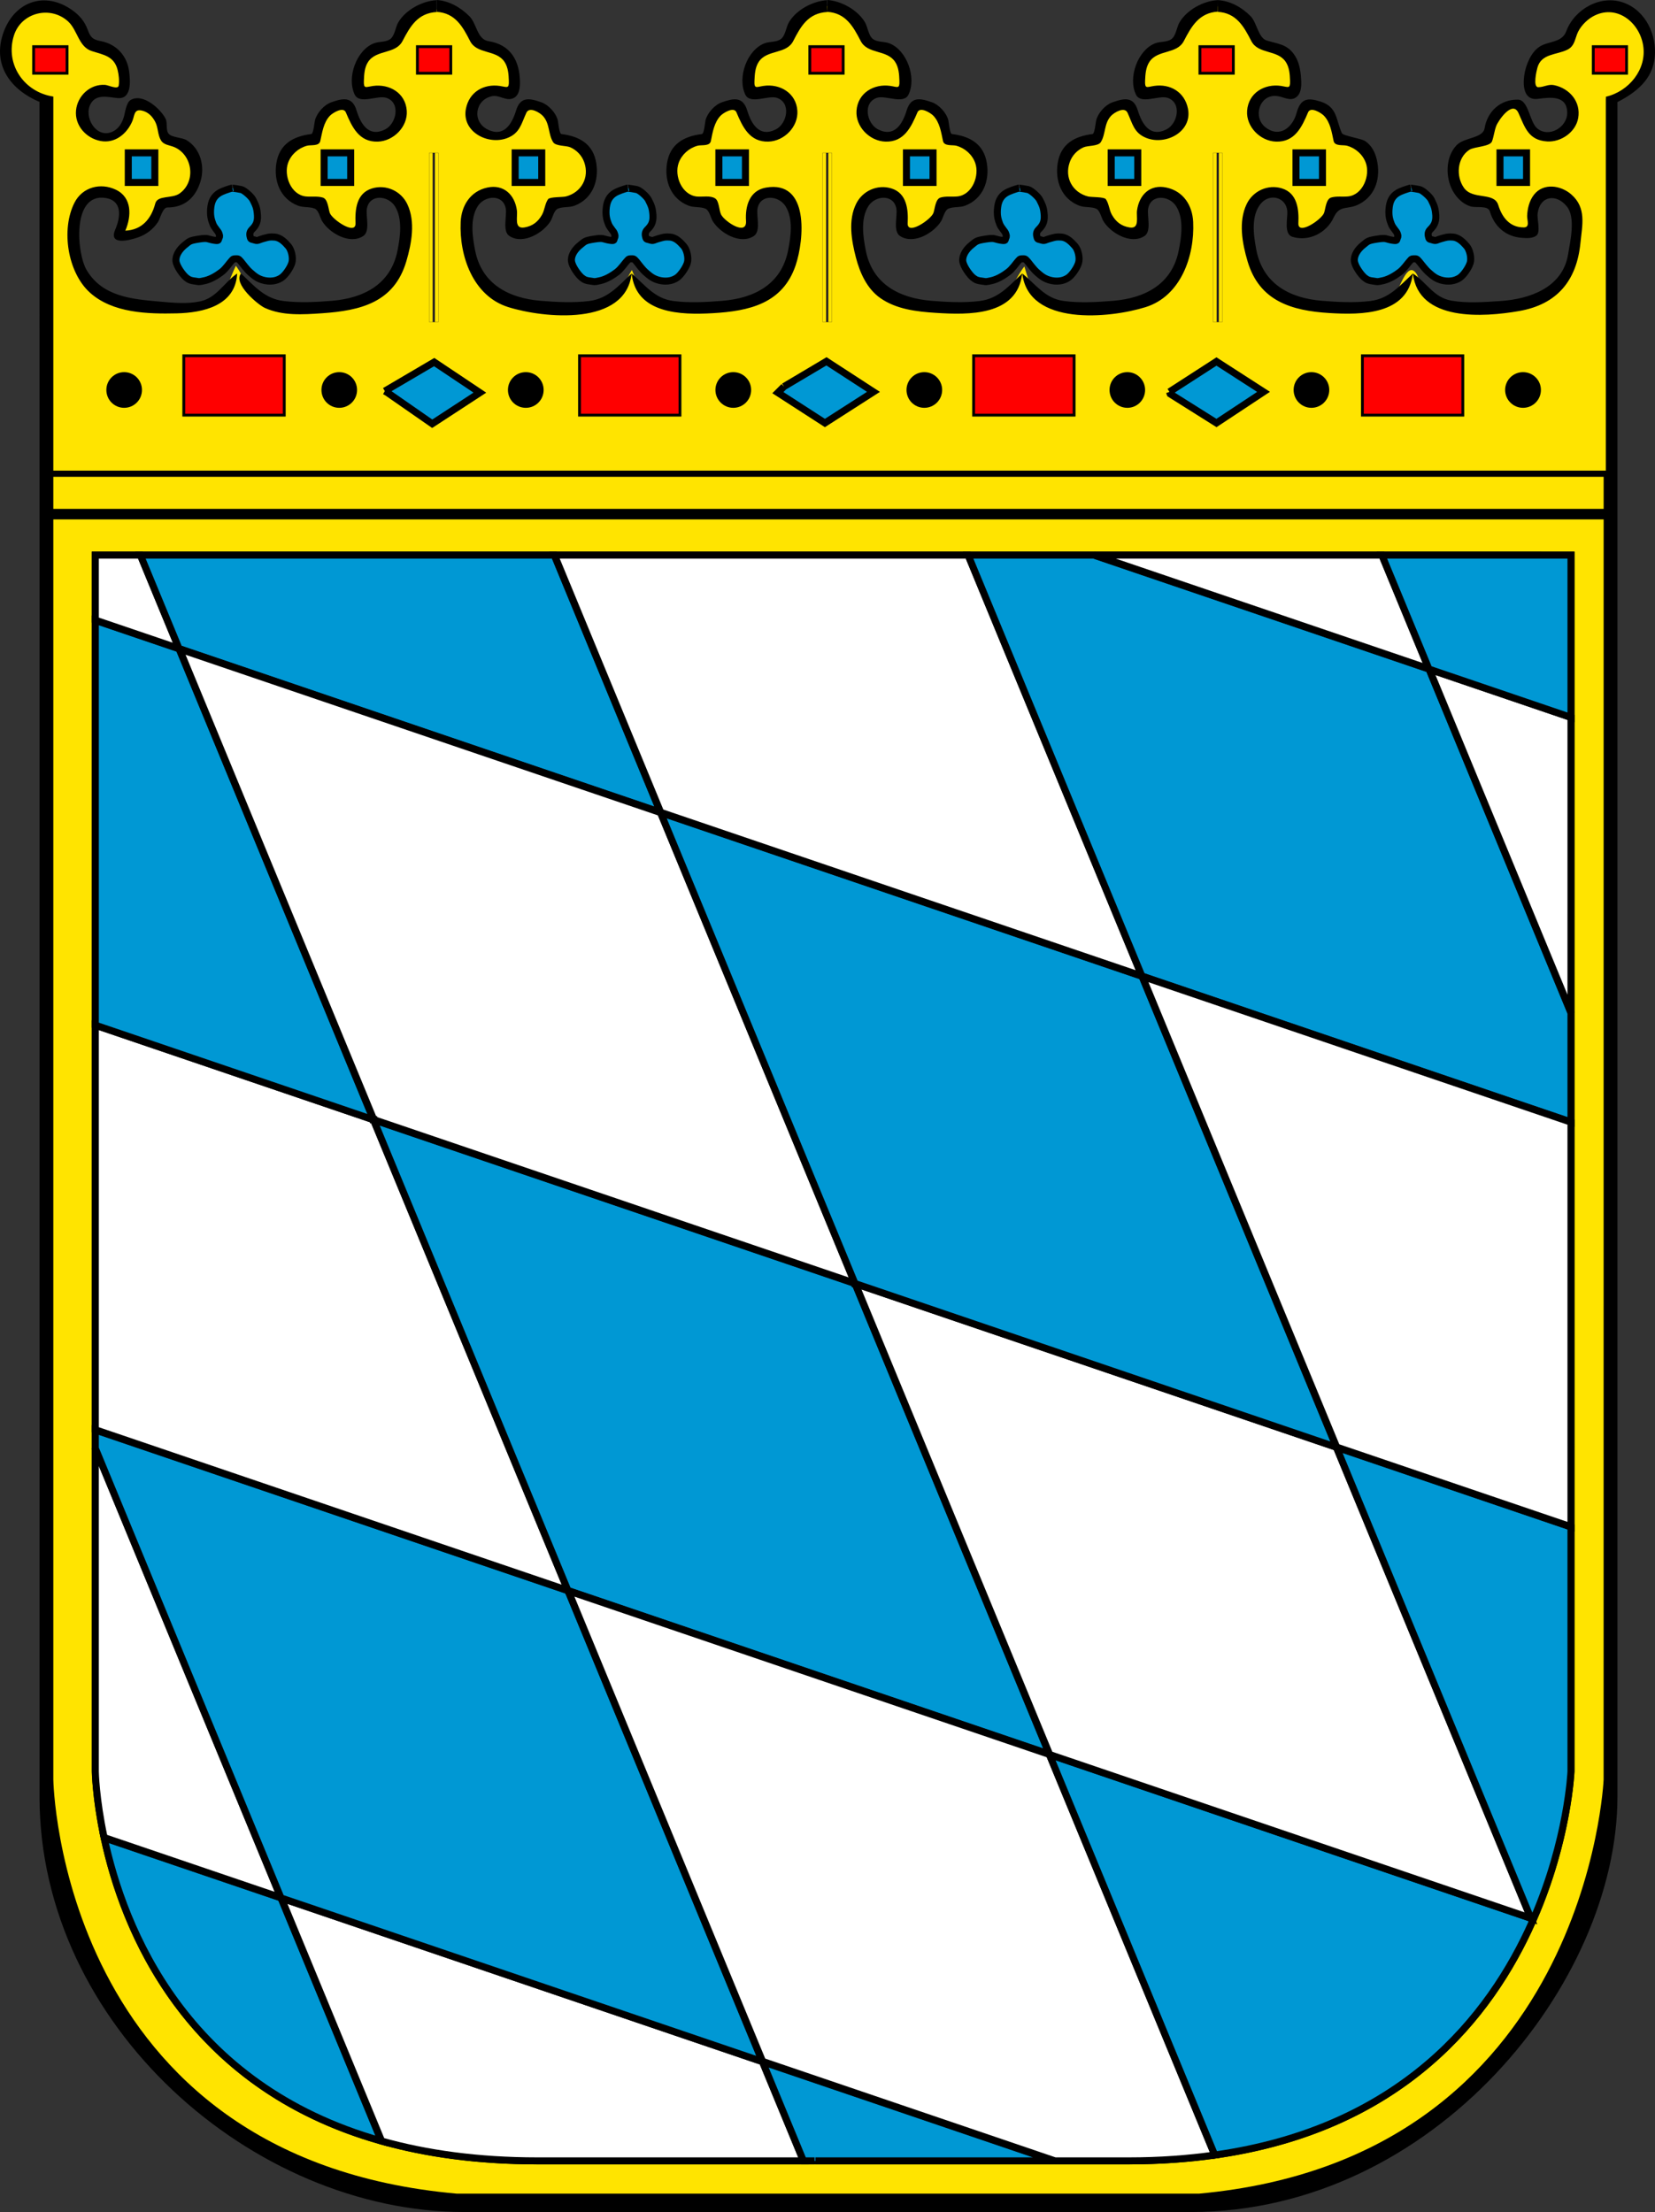 <?xml version="1.0" encoding="UTF-8" standalone="no"?>
<!-- Created with Inkscape (http://www.inkscape.org/) -->
<svg
   xmlns:dc="http://purl.org/dc/elements/1.1/"
   xmlns:cc="http://web.resource.org/cc/"
   xmlns:rdf="http://www.w3.org/1999/02/22-rdf-syntax-ns#"
   xmlns:svg="http://www.w3.org/2000/svg"
   xmlns="http://www.w3.org/2000/svg"
   xmlns:sodipodi="http://sodipodi.sourceforge.net/DTD/sodipodi-0.dtd"
   xmlns:inkscape="http://www.inkscape.org/namespaces/inkscape"
   version="1.0"
   width="471.264"
   height="630"
   viewBox="0 0 235.632 315"
   id="Bayern"
   xml:space="preserve"
   sodipodi:version="0.32"
   inkscape:version="0.45"
   sodipodi:docname="Bayern_Wappen.svg"
   inkscape:output_extension="org.inkscape.output.svg.inkscape"
   sodipodi:docbase="C:\Documents and Settings\Owner\Desktop\New Folder"
   sodipodi:modified="true"><rect x="0" y="0" width="235.632" height="315" fill="#333333" stroke="none"/><sodipodi:namedview
   inkscape:window-height="598"
   inkscape:window-width="744"
   inkscape:pageshadow="2"
   inkscape:pageopacity="0.0"
   guidetolerance="10.0"
   gridtolerance="10.0"
   objecttolerance="10.0"
   borderopacity="1.0"
   bordercolor="#666666"
   pagecolor="#ffffff"
   id="base"
   inkscape:zoom="1.2507937"
   inkscape:cx="242.66354"
   inkscape:cy="433.35677"
   inkscape:window-x="110"
   inkscape:window-y="136"
   inkscape:current-layer="Bayern" /><defs
   id="defs287" />
<path
   d="M 228.64,14.048 C 233.011,13.827 235.443,8.609 234.119,4.759 C 232.64,0.452 227.276,-0.096 224.653,3.437 C 223.345,5.197 222.602,6.424 220.433,7.122 C 218.415,7.772 217.618,9.713 217.83,11.744 C 218.016,13.508 220.46,13.215 221.722,13.613 C 224.012,14.338 224.134,16.917 222.543,18.504 C 221.027,20.019 218.781,19.852 217.674,18.013 C 216.972,16.846 215.915,14.119 214.025,14.936 C 212.775,15.476 212.523,17.394 212.12,18.522 C 211.428,20.464 209.608,20.064 208.119,20.95 C 206.313,22.026 206.397,25.25 207.228,26.891 C 207.828,28.072 208.906,28.313 210.109,28.524 C 211.363,28.743 212.102,29.527 212.725,30.584 C 213.517,31.924 215.964,34.328 217.702,32.897 C 218.83,31.967 217.845,29.756 218.424,28.534 C 218.991,27.339 221.064,27.265 222.087,27.821 C 223.382,28.525 223.988,30.089 224.283,31.452 C 225.11,35.271 223.946,38.668 220.962,41.226 C 218.869,43.017 216.33,43.58 213.646,43.791 C 210.974,43.999 208.041,44.382 205.461,43.445 C 204.41,43.063 203.227,42.439 202.599,41.478 C 202.08,40.685 202.153,39.645 201.603,38.892 C 200.326,37.141 199.267,41.26 198.54,42.031 C 197.001,43.654 194.567,43.771 192.476,43.785 C 189.89,43.806 187.084,43.724 184.59,42.98 C 180.114,41.647 178.027,37.828 177.613,33.375 C 177.45,31.626 177.184,28.378 179.294,27.664 C 180.732,27.177 182.982,27.641 183.446,29.275 C 183.697,30.166 183.587,33.014 184.801,33.247 C 185.759,33.432 187.17,32.634 187.86,32.04 C 188.782,31.248 188.986,29.537 190.137,29.037 C 190.891,28.71 191.761,28.891 192.548,28.713 C 193.62,28.472 194.34,27.42 194.719,26.462 C 195.368,24.823 195.389,22.689 194.083,21.354 C 192.875,20.119 190.889,20.503 190.18,18.733 C 189.592,17.26 188.659,15.115 186.736,15.049 C 185.48,15.005 184.967,16.939 184.433,17.77 C 183.497,19.224 181.8,19.864 180.197,19.064 C 178.497,18.215 177.658,16.052 178.717,14.379 C 180.151,12.115 181.926,13.059 184.07,13.343 C 183.935,11.917 184.176,10.446 183.74,9.053 C 183.137,7.135 180.533,7.04 179.172,5.813 C 176.557,3.455 173.947,-1.426 169.963,1.975 C 168.561,3.172 168.416,5.388 166.761,6.343 C 165.854,6.865 164.768,7.025 163.756,7.227 C 162.85,7.407 162.779,8.784 162.596,9.512 C 162.448,10.101 161.6,13.151 162.803,13.137 C 164.708,13.114 167.608,13.119 167.974,15.581 C 168.232,17.333 166.833,19.159 165.088,19.376 C 162.826,19.656 161.748,17.844 160.865,16.103 C 160.046,14.486 158.811,14.888 157.548,16.007 C 156.42,17.007 157.059,18.992 155.536,19.758 C 153.848,20.608 151.971,20.817 151.211,22.844 C 150.589,24.504 151.065,26.719 152.541,27.785 C 153.943,28.801 155.84,28.662 156.939,30.148 C 158.337,32.038 159.744,33.007 162.182,33.111 C 162.213,31.699 162.036,30.097 162.747,28.811 C 163.571,27.32 165.638,27.101 166.898,28.156 C 170.116,30.849 168.481,36.906 166.52,39.803 C 163.889,43.687 159.856,43.59 155.614,43.605 C 153.507,43.613 151.28,43.882 149.272,43.076 C 146.947,42.141 146.508,40.117 145.845,37.947 C 144.54,39.573 143.931,41.812 142.101,42.984 C 139.945,44.367 137.104,43.953 134.688,43.858 C 130.516,43.696 125,43.15 123.118,38.753 C 121.989,36.112 120.441,27.591 125.114,27.418 C 127.469,27.331 127.798,29.259 128.005,31.101 C 128.289,33.622 129.696,33.786 131.731,32.432 C 133.331,31.367 133.537,29.046 135.525,28.822 C 137.563,28.593 139.065,27.023 139.392,25.011 C 139.751,22.786 138.56,21.355 136.634,20.529 C 135.677,20.118 134.808,19.709 134.372,18.707 C 133.849,17.512 133.335,16.469 132.306,15.608 C 128.475,12.397 129.29,21.382 125.014,19.106 C 123.34,18.215 122.409,16.868 122.751,14.934 C 123.222,12.273 126.415,12.861 128.293,13.343 C 128.479,11.446 128.496,9.084 127.088,7.604 C 126.415,6.896 125.56,6.592 124.611,6.495 C 123.173,6.348 122.874,5.208 122.278,4.063 C 121.183,1.954 118.812,0.334 116.382,1.033 C 113.996,1.717 112.554,4.186 111.556,6.28 C 110.191,6.595 108.424,6.573 107.608,7.931 C 106.63,9.558 106.636,11.507 106.611,13.344 C 108.424,13.101 111.042,12.647 112.055,14.654 C 113.024,16.577 111.907,19.057 109.776,19.45 C 107.447,19.878 106.18,17.708 105.336,15.912 C 104.203,13.51 101.846,15.616 101.225,17.24 C 100.879,18.146 100.832,19.381 99.912,19.94 C 98.74,20.65 97.419,19.98 96.477,21.253 C 95.319,22.822 95.413,25.349 96.346,26.999 C 96.878,27.94 97.839,28.571 98.889,28.786 C 99.834,28.979 100.758,28.796 101.272,29.78 C 101.832,30.847 102.118,31.902 103.309,32.441 C 104.372,32.921 105.588,32.937 106.707,33.214 C 106.707,31.842 106.541,30.405 106.992,29.08 C 107.636,27.195 109.684,26.959 111.226,27.982 C 114.789,30.344 113.198,36.213 111.357,39.168 C 108.875,43.152 104.476,43.608 100.184,43.785 C 97.971,43.877 95.455,44.338 93.381,43.327 C 91.484,42.401 90.736,40.268 89.962,38.457 C 89.021,39.945 88.599,41.873 86.966,42.804 C 85,43.926 82.445,43.785 80.262,43.846 C 76.523,43.948 72.239,43.739 69.411,40.948 C 66.897,38.465 64.835,33.608 66.477,30.186 C 67.192,28.695 69.133,26.748 70.937,27.652 C 72.84,28.605 72.619,31.132 72.619,32.911 C 73.911,32.851 75.23,33.174 76.3,32.238 C 77.169,31.477 77.668,30.379 78.176,29.368 C 78.64,28.446 79.87,28.792 80.673,28.537 C 81.791,28.18 82.795,27.402 83.316,26.335 C 84.142,24.643 84.009,22.162 82.365,20.99 C 81.45,20.337 80.223,20.423 79.305,19.772 C 78.458,19.17 78.437,17.966 78.247,17.049 C 77.861,15.175 75.374,14.381 74.137,15.954 C 73.012,17.383 72.518,19.708 70.199,19.354 C 68.134,19.039 66.527,16.682 67.562,14.721 C 68.535,12.883 70.939,12.942 72.715,13.14 C 72.85,11.287 73.141,8.965 71.467,7.678 C 69.823,6.414 68.233,6.385 67.153,4.428 C 65.459,1.366 61.18,0.305 58.423,2.598 C 56.974,3.802 56.945,6.148 54.926,6.513 C 52.976,6.865 51.376,7.829 50.88,9.867 C 50.665,10.756 50.351,13.104 51.694,13.31 C 53.308,13.553 54.672,12.626 55.946,14.151 C 57.352,15.834 57.037,18.083 54.927,18.989 C 52.848,19.883 51.2,18.675 50.152,16.926 C 49.241,15.404 48.452,14.093 46.666,15.807 C 45.348,17.075 45.712,19.217 43.77,19.978 C 41.856,20.728 40.405,20.755 40.104,23.206 C 39.884,24.975 40.609,27.988 42.43,28.79 C 44.269,29.601 45.12,28.836 46.231,30.891 C 47.208,32.697 49.145,32.703 50.922,33.113 C 50.777,31.552 50.715,29.42 51.852,28.18 C 53.253,26.656 55.726,27.58 56.647,29.138 C 58.528,32.322 57.452,37.368 55.413,40.236 C 52.905,43.76 47.985,43.588 44.13,43.732 C 42.01,43.81 39.696,44.148 37.708,43.196 C 35.495,42.137 34.941,39.676 33.582,37.849 C 32.768,39.485 32.314,41.451 30.792,42.615 C 28.868,44.087 26.218,43.815 23.952,43.747 C 20.21,43.635 15.716,43.972 12.936,40.94 C 11.518,39.391 11.35,37.207 11.134,35.22 C 10.897,33.033 10.252,30.488 11.865,28.639 C 13.057,27.272 15.418,26.852 16.744,28.281 C 18.029,29.666 17.079,31.844 16.773,33.415 C 19.246,33.817 21.267,31.985 22.33,29.934 C 23.381,27.906 26.359,28.71 27.396,26.246 C 28.33,24.026 27.538,21.449 25.269,20.496 C 24.155,20.028 23.395,19.713 23.079,18.461 C 22.814,17.424 22.539,16.746 21.703,16.038 C 20.17,14.738 18.785,14.606 17.908,16.517 C 17.118,18.239 15.649,20.458 13.41,19.299 C 11.747,18.44 10.79,15.946 11.837,14.3 C 13.001,12.467 15.55,13.057 17.338,13.242 C 17.293,11.458 17.1,9.496 15.936,8.056 C 14.791,6.642 12.76,6.561 11.702,5.107 C 10.522,3.483 10.213,1.801 8,1.208 C 5.954,0.659 3.716,1.362 2.295,2.912 C -0.911,6.415 0.826,10.75 4.168,13.299 C 4.995,13.93 5.68,14.105 5.872,15.13 C 6.067,16.18 6.206,57.753 6.199,68.049 C 34.127,68.049 214.322,68.006 228.64,68.049 C 228.64,50.048 228.64,32.048 228.64,14.048"
   style="fill:#ffe400"
   id="Wappenkrone" />
<path
   d="M 226.764,2.355 C 225.833,2.888 224.9,3.869 224.525,4.889 C 224.185,5.809 224.094,6.624 223.127,7.092 C 221.583,7.838 219.458,7.621 218.895,9.618 C 218.766,10.075 218.217,12.409 219.004,12.415 C 219.828,12.422 220.435,11.946 221.279,12.127 C 223.494,12.606 225.106,14.503 224.695,16.822 C 224.341,18.817 222.256,20.261 220.279,20.142 C 217.589,19.978 217.104,18.102 216.19,16.086 C 215.341,14.22 213.318,17.161 213.025,17.94 C 212.756,18.653 212.686,19.423 212.427,20.128 C 212.148,20.898 209.913,20.868 209.201,21.333 C 207.442,22.484 207.272,25.109 208.43,26.746 C 209.682,28.519 212.735,27.297 213.315,29.195 C 213.863,30.983 214.984,32.403 216.967,32.384 C 217.863,32.376 217.404,31.345 217.43,30.73 C 217.47,29.678 217.743,28.573 218.4,27.729 C 219.743,26.005 222.216,26.379 223.713,27.686 C 225.9,29.6 225.273,32.027 225.019,34.582 C 224.485,39.968 221.7,43.349 216.277,44.295 C 211.301,45.162 201.957,45.864 201.163,38.946 C 203.152,40.239 204.11,42.359 206.629,42.808 C 208.863,43.206 211.356,43.015 213.613,42.868 C 217.8,42.595 222.479,40.956 223.259,36.222 C 223.563,34.372 224.359,31.005 223.098,29.419 C 221.606,27.542 219.266,27.842 218.92,30.385 C 218.818,31.122 219.35,32.982 218.797,33.501 C 218.289,33.978 217.325,33.907 216.692,33.866 C 214.415,33.718 212.759,32.274 212.116,30.102 C 211.852,29.213 210.156,29.626 209.384,29.395 C 208.275,29.062 207.388,28.173 206.838,27.177 C 205.768,25.239 205.79,22.315 207.4,20.66 C 208.478,19.551 211.134,19.703 211.368,18.273 C 211.765,15.852 213.628,14.144 216.119,14.19 C 217.616,14.218 217.771,17.335 218.831,18.255 C 220.505,19.706 223.161,18.121 223.135,16.046 C 223.099,13.512 220.671,13.861 218.967,14.077 C 216.43,14.399 216.801,10.99 217.318,9.448 C 217.755,8.146 218.472,6.843 219.82,6.332 C 221.026,5.876 222.473,5.855 222.996,4.453 C 224.182,1.274 227.917,-0.818 231.205,0.393 C 234.326,1.541 235.913,4.997 235.593,8.165 C 235.275,11.325 232.939,13.175 230.287,14.535 L 230.287,67.019 C 230.287,67.019 230.284,220.664 230.284,255.855 C 230.284,282.379 204.15,314.998 169.519,314.998 C 141.145,314.998 90.976,314.996 66.115,314.996 C 35.921,314.996 5.627,288.38 5.627,255.855 C 5.627,217.712 5.627,67.016 5.627,67.016 L 5.622,14.509 C 1.6,12.831 -1.055,9.376 0.406,4.884 C 1.899,0.289 6.317,-1.417 10.344,1.488 C 11.336,2.203 12.046,3.053 12.471,4.2 C 12.888,5.323 13.173,5.634 14.365,5.859 C 16.56,6.276 18.09,7.926 18.38,10.147 C 18.552,11.463 18.783,14.132 16.777,13.969 C 15.435,13.86 13.712,13.302 12.894,14.807 C 11.886,16.66 13.669,19.705 15.895,18.806 C 16.797,18.441 17.298,17.668 17.594,16.779 C 17.813,16.121 17.94,14.624 18.597,14.241 C 20.371,13.205 22.889,15.546 23.576,16.91 C 23.89,17.534 23.556,18.54 24.037,19.073 C 24.499,19.584 25.924,19.576 26.559,19.957 C 28.535,21.143 29.192,23.663 28.556,25.795 C 27.862,28.132 26.296,29.545 23.839,29.545 C 23.141,29.545 22.806,31.147 22.489,31.623 C 21.82,32.625 20.861,33.372 19.728,33.777 C 18.347,34.271 15.426,34.976 16.406,32.7 C 17.165,30.945 17.474,28.559 15.001,28.189 C 10.208,27.471 10.909,36.078 12.348,38.483 C 14.602,42.246 18.779,42.599 22.726,42.946 C 24.617,43.113 26.58,43.309 28.456,42.923 C 30.856,42.427 31.868,40.254 33.764,38.947 C 33.534,43.526 28.938,44.535 25.157,44.624 C 21.036,44.72 16.03,44.591 12.796,41.663 C 9.617,38.786 8.667,32.676 10.603,28.865 C 11.732,26.642 14.307,25.97 16.501,27.018 C 18.812,28.123 18.735,30.78 17.841,32.849 C 20.216,32.747 21.536,31.153 22.106,28.982 C 22.429,27.755 24.475,28.328 25.567,27.552 C 27.934,25.872 27.437,22.078 24.818,20.948 C 24.145,20.658 23.32,20.669 22.905,19.968 C 22.443,19.184 22.527,18.193 22.116,17.38 C 21.702,16.565 21.062,15.911 20.135,15.733 C 19.063,15.525 19.162,16.483 18.846,17.237 C 18.078,19.062 16.367,20.467 14.308,20.075 C 12.258,19.684 10.617,17.863 10.824,15.723 C 11.023,13.643 12.839,11.937 14.968,12.087 C 15.416,12.119 16.803,12.808 16.901,12.188 C 17.008,11.502 16.913,10.658 16.753,9.992 C 16.272,7.99 14.753,7.812 13.067,7.273 C 11.193,6.676 11.042,4.303 9.72,3.075 C 7.212,0.744 3.02,1.756 1.981,5.06 C 0.693,9.158 3.436,13.128 7.592,13.751 L 7.592,67.018 L 228.64,67.02 L 228.64,13.776 C 231.904,13.022 234.505,9.876 233.943,6.453 C 233.387,3.071 230.042,0.506 226.764,2.355 M 173.41,1.655 C 170.728,1.815 169.639,3.738 168.55,5.841 C 167.559,7.757 164.831,7.025 163.648,8.81 C 163.127,9.594 163.071,10.586 163.032,11.499 C 162.982,12.709 163.306,12.385 164.315,12.236 C 166.624,11.894 168.665,13.115 169.136,15.468 C 169.791,18.749 165.995,20.737 163.225,19.65 C 161.43,18.944 161.249,17.592 160.532,16.054 C 160.101,15.134 158.627,16.027 158.186,16.499 C 157.163,17.594 157.451,19.077 156.729,20.24 C 156.355,20.843 154.888,20.704 154.273,20.978 C 153.358,21.387 152.638,22.148 152.303,23.097 C 151.526,25.297 152.705,27.411 154.912,27.978 C 155.382,28.099 157.205,28.021 157.446,28.367 C 157.892,29.006 157.917,29.901 158.309,30.587 C 158.884,31.599 159.654,32.197 160.814,32.389 C 162.314,32.639 161.75,30.906 161.887,29.948 C 162.205,27.719 163.752,26.204 166.077,26.708 C 168.483,27.23 169.768,29.242 169.878,31.606 C 170.103,36.475 168.113,42.163 163.114,43.733 C 157.989,45.342 146.419,46.466 145.551,38.948 C 147.501,40.518 148.792,42.5 151.443,42.858 C 153.723,43.165 156.209,43.023 158.498,42.835 C 163.002,42.463 166.847,40.484 167.811,35.726 C 168.21,33.763 168.596,31.148 167.446,29.355 C 166.462,27.819 163.835,27.602 163.467,29.723 C 163.29,30.736 163.978,32.94 162.945,33.611 C 160.987,34.884 158.084,33.159 157.078,31.46 C 156.809,31.008 156.609,29.951 156.066,29.717 C 155.329,29.4 154.423,29.584 153.65,29.284 C 151.121,28.302 150.194,25.759 150.588,23.243 C 151.015,20.521 152.956,19.407 155.555,19.087 C 155.857,19.048 156.003,17.386 156.069,17.132 C 156.342,16.074 157.366,14.931 158.392,14.569 C 160.094,13.971 161.386,13.729 161.996,15.724 C 162.571,17.6 163.703,19.623 166.071,18.431 C 167.693,17.614 168.309,14.597 166.213,13.926 C 164.984,13.532 162.429,14.906 161.738,13.484 C 160.556,11.051 162,7.109 164.475,6.165 C 165.197,5.889 166.16,6.035 166.793,5.562 C 167.437,5.085 167.534,3.873 167.924,3.202 C 168.959,1.417 171.331,0.121 173.357,0.024 M 173.384,1.688 C 176.028,1.843 177.093,3.773 178.154,5.841 C 179.14,7.76 181.867,7.031 183.055,8.809 C 183.576,9.591 183.642,10.582 183.673,11.495 C 183.713,12.704 183.412,12.387 182.396,12.235 C 180.037,11.885 177.749,13.226 177.559,15.762 C 177.388,18.035 179.427,20.089 181.662,20.166 C 184.357,20.262 185.361,18.073 186.238,15.996 C 186.599,15.133 188.132,16.091 188.504,16.486 C 189.416,17.453 189.606,18.838 189.875,20.081 C 190.044,20.861 191.221,20.598 191.773,20.75 C 192.992,21.084 194.03,21.997 194.461,23.194 C 195.101,24.984 194.05,27.74 191.947,27.97 C 191.15,28.058 190.286,27.896 189.51,28.135 C 188.794,28.356 188.724,29.712 188.518,30.308 C 188.192,31.256 184.773,33.579 184.857,31.796 C 184.951,29.817 184.713,27.498 182.506,26.823 C 180.507,26.21 178.388,27.198 177.496,29.055 C 176.291,31.557 176.868,34.669 177.626,37.22 C 179.302,42.866 183.856,44.245 189.264,44.577 C 193.856,44.858 200.434,44.84 201.158,38.946 C 199.275,40.708 197.787,42.534 195.091,42.864 C 192.854,43.137 190.447,43.016 188.202,42.832 C 183.565,42.451 179.761,40.38 178.85,35.484 C 178.474,33.468 178.078,30.709 179.517,28.989 C 180.794,27.467 183.124,28.079 183.28,30.08 C 183.354,31.031 182.734,33.34 184.017,33.727 C 186.379,34.439 188.871,33.165 189.888,30.963 C 190.755,29.08 191.865,29.959 193.568,29.042 C 195.942,27.766 196.596,25.19 196.017,22.709 C 195.779,21.681 195.273,20.701 194.377,20.095 C 193.822,19.718 191.233,19.35 191.056,18.97 C 190.211,17.159 190.444,15.251 188.071,14.482 C 186.133,13.854 185.156,14.031 184.591,16.12 C 184.053,18.1 182.241,19.683 180.211,18.163 C 178.322,16.751 179.279,13.382 181.82,13.676 C 182.736,13.78 183.744,14.508 184.603,13.805 C 185.32,13.217 185.296,12.064 185.244,11.228 C 185.166,9.977 184.969,8.744 184.213,7.704 C 183.151,6.24 181.87,6.255 180.316,5.757 C 179.167,5.388 178.918,3.183 178.067,2.317 C 176.823,1.052 175.158,0.105 173.356,0.02 M 117.774,1.71 C 115.084,1.858 114.02,3.728 112.938,5.841 C 111.951,7.768 109.209,7.018 108.027,8.808 C 107.509,9.593 107.452,10.586 107.416,11.498 C 107.362,12.71 107.689,12.382 108.702,12.233 C 111.041,11.885 113.353,13.24 113.525,15.762 C 113.679,18.036 111.67,20.086 109.423,20.165 C 106.734,20.257 105.728,18.071 104.852,15.997 C 104.488,15.136 102.956,16.09 102.583,16.486 C 101.679,17.444 101.458,18.841 101.212,20.082 C 101.056,20.864 99.858,20.602 99.315,20.751 C 98.096,21.085 97.057,22.003 96.627,23.198 C 95.963,25.04 97.081,27.761 99.214,27.986 C 99.997,28.068 101.122,27.801 101.82,28.253 C 102.404,28.63 102.365,29.988 102.676,30.572 C 103.202,31.564 106.361,33.675 106.215,31.45 C 106.078,29.354 106.708,27.13 109.04,26.717 C 115.28,25.614 114.494,34.172 113.285,37.767 C 111.448,43.231 106.671,44.305 101.451,44.601 C 96.974,44.856 90.524,44.71 89.938,38.948 C 91.839,40.589 93.207,42.511 95.855,42.86 C 98.126,43.158 100.598,43.022 102.879,42.834 C 107.395,42.462 111.223,40.489 112.193,35.724 C 112.591,33.759 112.975,31.145 111.829,29.35 C 110.847,27.81 108.215,27.605 107.848,29.723 C 107.672,30.736 108.359,32.937 107.328,33.611 C 105.368,34.889 102.468,33.153 101.457,31.459 C 101.19,31.007 100.984,29.953 100.445,29.72 C 99.707,29.401 98.8,29.586 98.028,29.284 C 95.504,28.301 94.57,25.759 94.966,23.243 C 95.397,20.526 97.343,19.405 99.94,19.088 C 100.249,19.049 100.383,17.391 100.448,17.133 C 100.707,16.086 101.758,14.925 102.768,14.57 C 104.468,13.975 105.771,13.727 106.383,15.727 C 106.955,17.601 108.091,19.628 110.46,18.428 C 112.08,17.607 112.685,14.597 110.589,13.928 C 109.361,13.535 106.812,14.907 106.12,13.483 C 104.935,11.039 106.369,7.111 108.859,6.165 C 109.584,5.89 110.542,6.032 111.178,5.562 C 111.822,5.085 111.919,3.875 112.306,3.203 C 113.359,1.382 115.776,0.121 117.827,0.024 M 117.774,1.688 C 120.416,1.843 121.478,3.778 122.544,5.841 C 123.536,7.757 126.26,7.027 127.442,8.809 C 127.963,9.593 128.02,10.584 128.054,11.496 C 128.103,12.706 127.794,12.386 126.778,12.235 C 124.427,11.885 122.131,13.229 121.947,15.761 C 121.783,18.035 123.811,20.089 126.051,20.166 C 128.737,20.259 129.739,18.064 130.622,15.997 C 130.991,15.138 132.515,16.086 132.891,16.484 C 133.801,17.445 133.996,18.842 134.26,20.082 C 134.424,20.862 135.609,20.601 136.157,20.751 C 137.376,21.085 138.415,22.001 138.845,23.196 C 139.491,24.989 138.434,27.741 136.331,27.971 C 135.532,28.059 134.668,27.899 133.891,28.137 C 133.18,28.357 133.109,29.717 132.903,30.309 C 132.577,31.255 129.145,33.579 129.231,31.798 C 129.328,29.814 129.113,27.502 126.895,26.825 C 124.917,26.221 122.806,27.178 121.899,29.007 C 120.725,31.369 121.23,34.243 121.864,36.686 C 122.426,38.845 123.431,41.098 125.307,42.425 C 127.598,44.043 130.496,44.376 133.219,44.551 C 137.857,44.85 144.845,45.032 145.534,38.946 C 143.659,40.712 142.17,42.533 139.478,42.863 C 137.24,43.137 134.832,43.016 132.588,42.832 C 128.077,42.461 124.237,40.486 123.276,35.723 C 122.88,33.757 122.492,31.143 123.64,29.348 C 124.624,27.808 127.256,27.602 127.623,29.722 C 127.797,30.736 127.108,32.936 128.143,33.609 C 130.108,34.882 132.999,33.154 134.012,31.456 C 134.283,31.007 134.489,29.953 135.025,29.718 C 135.757,29.398 136.667,29.581 137.434,29.283 C 139.963,28.302 140.909,25.761 140.506,23.241 C 140.071,20.523 138.129,19.403 135.53,19.085 C 135.22,19.046 135.084,17.388 135.019,17.13 C 134.759,16.079 133.712,14.925 132.697,14.567 C 130.995,13.967 129.698,13.727 129.088,15.725 C 128.515,17.6 127.378,19.624 125.011,18.426 C 123.392,17.607 122.784,14.595 124.878,13.925 C 126.107,13.53 128.65,14.904 129.345,13.482 C 130.535,11.042 129.095,7.107 126.608,6.164 C 125.885,5.888 124.927,6.029 124.292,5.56 C 123.648,5.082 123.553,3.873 123.165,3.201 C 122.144,1.43 119.769,0.114 117.764,-0.001 M 62.191,1.71 C 59.489,1.859 58.417,3.72 57.312,5.841 C 56.315,7.753 53.596,7.029 52.411,8.811 C 51.89,9.593 51.844,10.584 51.807,11.494 C 51.762,12.701 52.055,12.391 53.08,12.244 C 55.426,11.906 57.734,13.223 57.914,15.764 C 58.076,18.037 56.042,20.091 53.807,20.167 C 51.115,20.261 50.115,18.07 49.238,15.998 C 48.874,15.137 47.342,16.091 46.969,16.487 C 46.055,17.452 45.881,18.843 45.6,20.083 C 45.424,20.861 44.257,20.6 43.704,20.752 C 42.485,21.087 41.444,21.998 41.015,23.196 C 40.37,24.988 41.425,27.741 43.531,27.974 C 44.327,28.061 45.192,27.898 45.969,28.138 C 46.681,28.358 46.746,29.717 46.949,30.31 C 47.273,31.254 50.691,33.585 50.617,31.796 C 50.537,29.806 50.748,27.507 52.971,26.83 C 54.965,26.222 57.094,27.198 57.984,29.057 C 59.18,31.562 58.602,34.676 57.846,37.227 C 56.114,43.072 51.349,44.236 45.832,44.611 C 43.153,44.792 40.21,44.994 37.701,43.844 C 36.73,43.4 33.127,40.384 34.318,38.948 C 36.196,40.714 37.683,42.536 40.379,42.865 C 42.619,43.139 45.027,43.018 47.272,42.834 C 51.776,42.462 55.625,40.484 56.586,35.726 C 56.985,33.76 57.357,31.145 56.213,29.35 C 55.229,27.809 52.602,27.606 52.234,29.724 C 52.057,30.733 52.745,32.943 51.717,33.612 C 49.76,34.884 46.849,33.159 45.846,31.461 C 45.575,31.006 45.375,29.952 44.83,29.719 C 44.093,29.402 43.188,29.585 42.418,29.284 C 39.893,28.302 38.947,25.763 39.348,23.243 C 39.784,20.524 41.724,19.407 44.325,19.086 C 44.628,19.047 44.776,17.386 44.844,17.131 C 45.117,16.077 46.136,14.933 47.161,14.568 C 48.869,13.962 50.158,13.732 50.765,15.732 C 51.335,17.606 52.481,19.623 54.841,18.426 C 56.453,17.61 57.083,14.593 54.988,13.924 C 53.755,13.531 51.202,14.905 50.508,13.483 C 49.317,11.046 50.77,7.107 53.249,6.164 C 53.971,5.888 54.931,6.033 55.566,5.561 C 56.208,5.084 56.304,3.87 56.695,3.2 C 57.752,1.39 60.142,0.121 62.193,0.023 M 62.159,1.688 C 64.803,1.843 65.869,3.771 66.926,5.841 C 67.906,7.765 70.643,7.029 71.83,8.809 C 72.35,9.591 72.416,10.582 72.447,11.495 C 72.492,12.704 72.182,12.388 71.163,12.239 C 68.854,11.903 66.808,13.105 66.339,15.468 C 65.688,18.749 69.474,20.737 72.245,19.649 C 74.039,18.943 74.226,17.593 74.943,16.054 C 75.372,15.132 76.844,16.028 77.283,16.498 C 78.307,17.596 78.026,19.072 78.748,20.239 C 79.123,20.843 80.588,20.701 81.201,20.976 C 82.119,21.386 82.841,22.148 83.178,23.096 C 83.956,25.291 82.764,27.409 80.569,27.977 C 80.094,28.098 78.276,28.02 78.033,28.366 C 77.585,29.001 77.554,29.898 77.167,30.585 C 76.595,31.597 75.82,32.196 74.664,32.389 C 73.147,32.641 73.726,30.913 73.593,29.946 C 73.283,27.718 71.704,26.212 69.394,26.706 C 66.99,27.221 65.699,29.248 65.59,31.606 C 65.365,36.473 67.361,42.162 72.356,43.729 C 77.457,45.333 89.099,46.476 89.925,38.948 C 88.048,40.713 86.561,42.536 83.866,42.866 C 81.627,43.139 79.219,43.018 76.972,42.834 C 72.476,42.462 68.616,40.481 67.659,35.726 C 67.263,33.762 66.877,31.143 68.027,29.352 C 69.013,27.815 71.644,27.602 72.012,29.723 C 72.188,30.734 71.497,32.94 72.529,33.61 C 74.489,34.885 77.39,33.152 78.401,31.459 C 78.67,31.008 78.877,29.954 79.416,29.719 C 80.148,29.398 81.057,29.583 81.828,29.283 C 84.355,28.301 85.294,25.76 84.895,23.241 C 84.464,20.522 82.52,19.406 79.921,19.086 C 79.614,19.047 79.478,17.387 79.415,17.131 C 79.152,16.077 78.096,14.927 77.08,14.568 C 75.372,13.966 74.09,13.732 73.478,15.73 C 72.907,17.605 71.76,19.624 69.399,18.427 C 67.18,17.302 67.629,14.208 70.052,13.697 C 71.087,13.479 72.034,14.433 73.058,13.996 C 73.942,13.618 74.043,12.485 74.03,11.653 C 73.983,8.632 72.688,6.358 69.563,5.865 C 67.915,5.606 67.903,3.395 66.84,2.324 C 65.596,1.071 63.948,0.104 62.151,0"
   id="Wappenrand" />
<path
   d="M 228.316,253.427 L 228.32,67.901 L 7.592,67.899 L 7.592,253.427 C 7.592,253.427 8.407,307.364 65.056,312.381 C 100.389,312.381 135.494,312.381 170.684,312.381 C 226.005,307.338 228.316,253.427 228.316,253.427 z "
   style="fill:#ffe400"
   id="Goldrahmen" />
<path
   d="M 223.669,252.277 C 223.669,252.277 221.294,307.715 160.741,307.715 C 100.191,307.715 118.604,307.715 118.604,307.715 C 118.604,307.715 138.618,307.715 76.498,307.715 C 14.379,307.715 13.571,252.277 13.571,252.277 L 13.571,79.048 L 223.671,79.049 L 223.669,252.277 z "
   style="fill:none;stroke:black;stroke-width:0.991"
   id="Wappenschild_1_" />


<line
   id="Linie"
   fill="none"
   stroke="#000000"
   stroke-width="1.5"
   x1="6.586"
   y1="73.214"
   x2="229.919"
   y2="73.214"
   style="fill:none;stroke:black;stroke-width:1.5" />
<g
   id="Kronzier">
	<polyline
   fill="#0065ff"
   stroke="#000000"
   points="166.5,55.802 173.195,51.478 179.9,55.802 173.195,60.237 166.611,56.095    166.5,55.802  "
   id="polyline17"
   style="fill:#0098d4;stroke:black;fill-opacity:1" />
	<polyline
   fill="#0065ff"
   stroke="#000000"
   points="111.619,55.049 117.669,51.454 124.361,55.802 117.447,60.237 110.752,55.913    111.619,55.049  "
   id="polyline19"
   style="fill:#0098d4;stroke:black;fill-opacity:1" />
	<polyline
   fill="#0065ff"
   stroke="#000000"
   points="54.786,55.693 61.817,51.562 68.322,55.913 61.539,60.343 55.12,55.88    54.786,55.693  "
   id="polyline21"
   style="fill:#0098d4;stroke:black;fill-opacity:1" />
	<rect
   width="4.762"
   height="3.783"
   x="4.784"
   y="6.643"
   style="fill:red;stroke:black;stroke-width:0.401"
   id="rect23" />
	<rect
   width="4.754"
   height="3.783"
   x="59.428"
   y="6.643"
   style="fill:red;stroke:black;stroke-width:0.401"
   id="rect25" />
	<rect
   width="4.747"
   height="3.783"
   x="115.297"
   y="6.643"
   style="fill:red;stroke:black;stroke-width:0.401"
   id="rect27" />
	<rect
   width="4.758"
   height="3.783"
   x="170.838"
   y="6.643"
   style="fill:red;stroke:black;stroke-width:0.401"
   id="rect29" />
	<rect
   width="4.745"
   height="3.783"
   x="226.843"
   y="6.643"
   style="fill:red;stroke:black;stroke-width:0.401"
   id="rect31" />
	<rect
   width="3.781"
   height="4.212"
   x="18.264"
   y="21.768"
   style="fill:#0098d4;stroke:black;fill-opacity:1"
   id="rect33" />
	<rect
   width="3.782"
   height="4.212"
   x="46.148"
   y="21.768"
   style="fill:#0098d4;stroke:black;fill-opacity:1"
   id="rect35" />
	<rect
   width="3.784"
   height="4.212"
   x="73.346"
   y="21.768"
   style="fill:#0098d4;stroke:black;fill-opacity:1"
   id="rect37" />
	<rect
   width="3.782"
   height="4.212"
   x="102.351"
   y="21.768"
   style="fill:#0098d4;stroke:black;fill-opacity:1"
   id="rect39" />
	<rect
   width="3.784"
   height="4.212"
   x="129.056"
   y="21.768"
   style="fill:#0098d4;stroke:black;fill-opacity:1"
   id="rect41" />
	<rect
   width="3.781"
   height="4.212"
   x="158.21"
   y="21.768"
   style="fill:#0098d4;stroke:black;fill-opacity:1"
   id="rect43" />
	<rect
   width="3.775"
   height="4.212"
   x="184.516"
   y="21.768"
   style="fill:#0098d4;stroke:black;fill-opacity:1"
   id="rect45" />
	<rect
   width="3.782"
   height="4.212"
   x="213.563"
   y="21.768"
   style="fill:#0098d4;stroke:black;fill-opacity:1"
   id="rect47" />
	<path
   d="M 20.214,55.53 C 20.214,56.94 19.083,58.074 17.675,58.074 C 16.274,58.074 15.143,56.94 15.143,55.53 C 15.143,54.13 16.274,52.994 17.675,52.994 C 19.083,52.995 20.214,54.13 20.214,55.53"
   id="path49" />
	<path
   d="M 50.837,55.53 C 50.837,56.94 49.707,58.074 48.304,58.074 C 46.896,58.074 45.767,56.94 45.767,55.53 C 45.767,54.13 46.896,52.994 48.304,52.994 C 49.708,52.995 50.837,54.13 50.837,55.53"
   id="path51" />
	<path
   d="M 77.4,55.53 C 77.4,56.94 76.269,58.074 74.867,58.074 C 73.45,58.074 72.319,56.94 72.319,55.53 C 72.319,54.13 73.45,52.994 74.867,52.994 C 76.269,52.995 77.4,54.13 77.4,55.53"
   id="path53" />
	<path
   d="M 106.945,55.53 C 106.945,56.94 105.806,58.074 104.406,58.074 C 103.006,58.074 101.859,56.94 101.859,55.53 C 101.859,54.13 103.005,52.994 104.406,52.994 C 105.807,52.994 106.945,54.13 106.945,55.53"
   id="path55" />
	<path
   d="M 134.139,55.53 C 134.139,56.94 133.002,58.074 131.601,58.074 C 130.199,58.074 129.064,56.94 129.064,55.53 C 129.064,54.13 130.199,52.994 131.601,52.994 C 133.002,52.995 134.139,54.13 134.139,55.53"
   id="path57" />
	<path
   d="M 163.035,55.53 C 163.035,56.94 161.904,58.074 160.512,58.074 C 159.104,58.074 157.972,56.94 157.972,55.53 C 157.972,54.13 159.104,52.994 160.512,52.994 C 161.904,52.995 163.035,54.13 163.035,55.53"
   id="path59" />
	<path
   d="M 189.254,55.53 C 189.254,56.94 188.115,58.074 186.715,58.074 C 185.314,58.074 184.181,56.94 184.181,55.53 C 184.181,54.13 185.314,52.994 186.715,52.994 C 188.116,52.995 189.254,54.13 189.254,55.53"
   id="path61" />
	<path
   d="M 219.39,55.53 C 219.39,56.94 218.246,58.074 216.843,58.074 C 215.441,58.074 214.294,56.94 214.294,55.53 C 214.294,54.13 215.44,52.994 216.843,52.994 C 218.247,52.995 219.39,54.13 219.39,55.53"
   id="path63" />
	<rect
   width="14.308"
   height="8.456"
   x="26.164"
   y="50.662"
   style="fill:red;stroke:black;stroke-width:0.401"
   id="rect65" />
	<rect
   width="14.302"
   height="8.456"
   x="82.509"
   y="50.662"
   style="fill:red;stroke:black;stroke-width:0.401"
   id="rect67" />
	<rect
   width="14.308"
   height="8.456"
   x="138.617"
   y="50.662"
   style="fill:red;stroke:black;stroke-width:0.401"
   id="rect69" />
	<rect
   width="14.295"
   height="8.456"
   x="193.973"
   y="50.662"
   style="fill:red;stroke:black;stroke-width:0.401"
   id="rect71" />
	<line
   fill="none"
   stroke="#231E20"
   stroke-width="0.319"
   x1="117.774"
   y1="45.861"
   x2="117.774"
   y2="21.768"
   id="line73"
   style="fill:none;stroke:#231e20;stroke-width:0.319" />
	<rect
   width="1.297"
   height="24.09"
   x="117.13"
   y="21.771"
   style="fill:none;stroke:#231e20;stroke-width:0.024"
   id="rect75" />
	<line
   fill="none"
   stroke="#231E20"
   stroke-width="0.319"
   x1="173.378"
   y1="45.861"
   x2="173.378"
   y2="21.768"
   id="line77"
   style="fill:none;stroke:#231e20;stroke-width:0.319" />
	<rect
   width="1.301"
   height="24.09"
   x="172.724"
   y="21.771"
   style="fill:none;stroke:#231e20;stroke-width:0.024"
   id="rect79" />
	<line
   fill="none"
   stroke="#231E20"
   stroke-width="0.319"
   x1="61.76"
   y1="45.861"
   x2="61.76"
   y2="21.768"
   id="line81"
   style="fill:none;stroke:#231e20;stroke-width:0.319" />
	<rect
   width="1.297"
   height="24.09"
   x="61.117"
   y="21.771"
   style="fill:none;stroke:#231e20;stroke-width:0.024"
   id="rect83" />
	<path
   d="M 202.114,26.995 C 202.558,27.093 203.556,27.997 203.771,28.433 C 204.184,29.28 204.34,29.587 204.423,30.673 C 204.486,31.748 204.056,32.253 203.626,32.686 C 203.196,33.117 203.34,33.551 203.416,33.834 C 203.483,34.127 203.626,34.048 204.056,34.196 C 204.486,34.34 204.627,34.127 205.203,33.981 C 205.79,33.834 206.007,33.697 206.873,33.762 C 207.733,33.834 208.38,34.562 208.816,35.059 C 209.247,35.564 209.534,36.719 209.318,37.439 C 209.095,38.156 208.38,39.168 207.879,39.525 C 207.368,39.884 206.554,40.171 205.489,39.96 C 204.423,39.745 203.911,39.231 203.416,38.801 C 202.91,38.368 202.399,37.651 202.035,37.217 C 201.681,36.786 201.613,36.858 201.251,36.858 C 200.895,36.858 200.887,37.006 200.68,37.217 C 200.458,37.44 199.884,38.303 199.31,38.734 C 198.737,39.169 197.861,39.746 196.937,39.961 C 195.982,40.18 196.133,40.104 195.568,40.031 C 194.979,39.961 194.692,39.885 194.26,39.526 C 193.832,39.169 192.893,37.938 192.829,37.153 C 192.748,36.353 193.329,35.49 194.048,34.914 C 194.771,34.341 194.692,34.268 196.07,34.048 C 197.438,33.834 197.289,34.048 198.147,34.196 C 199.024,34.34 198.8,34.196 198.944,33.908 C 199.085,33.616 199.024,33.55 198.944,33.264 C 198.872,32.97 198.29,32.464 198.083,31.886 C 197.86,31.317 197.638,30.657 197.798,29.442 C 197.941,28.362 198.442,27.693 199.372,27.28 C 200.025,26.994 200.822,26.782 200.822,26.782 C 200.63,26.799 201.111,26.784 202.114,26.995 z "
   style="fill:#0098d4;stroke:black;fill-opacity:1"
   id="path85" />
	<path
   d="M 146.367,26.995 C 146.814,27.093 147.801,27.997 148.021,28.433 C 148.445,29.28 148.601,29.587 148.675,30.673 C 148.739,31.748 148.305,32.253 147.874,32.686 C 147.439,33.117 147.591,33.551 147.663,33.834 C 147.735,34.127 147.874,34.048 148.305,34.196 C 148.74,34.34 148.884,34.127 149.467,33.981 C 150.04,33.834 150.257,33.697 151.124,33.762 C 151.985,33.834 152.629,34.562 153.066,35.059 C 153.495,35.564 153.782,36.719 153.559,37.439 C 153.352,38.156 152.628,39.168 152.126,39.525 C 151.624,39.884 150.805,40.171 149.754,39.96 C 148.674,39.745 148.168,39.231 147.662,38.801 C 147.159,38.368 146.652,37.651 146.295,37.217 C 145.935,36.786 145.86,36.858 145.5,36.858 C 145.145,36.858 145.145,37.006 144.923,37.217 C 144.71,37.44 144.133,38.303 143.555,38.734 C 142.983,39.169 142.117,39.746 141.183,39.961 C 140.243,40.18 140.391,40.104 139.811,40.031 C 139.231,39.961 138.945,39.885 138.514,39.526 C 138.079,39.169 137.145,37.938 137.069,37.153 C 137.006,36.353 137.575,35.49 138.296,34.914 C 139.022,34.341 138.945,34.268 140.315,34.048 C 141.685,33.834 141.542,34.048 142.404,34.196 C 143.27,34.34 143.06,34.196 143.193,33.908 C 143.34,33.616 143.27,33.55 143.193,33.264 C 143.123,32.97 142.553,32.464 142.331,31.886 C 142.119,31.317 141.883,30.657 142.049,29.442 C 142.193,28.362 142.69,27.693 143.628,27.28 C 144.281,26.994 145.068,26.782 145.068,26.782 C 144.874,26.799 145.363,26.784 146.367,26.995 z "
   style="fill:#0098d4;stroke:black;fill-opacity:1"
   id="path87" />
	<path
   d="M 90.656,26.995 C 91.111,27.093 92.098,27.997 92.311,28.433 C 92.734,29.28 92.892,29.587 92.965,30.673 C 93.035,31.748 92.607,32.253 92.176,32.686 C 91.738,33.117 91.872,33.551 91.952,33.834 C 92.025,34.127 92.176,34.048 92.606,34.196 C 93.035,34.34 93.179,34.127 93.752,33.981 C 94.332,33.834 94.548,33.697 95.406,33.762 C 96.284,33.834 96.922,34.562 97.357,35.059 C 97.789,35.564 98.073,36.719 97.86,37.439 C 97.636,38.156 96.922,39.168 96.418,39.525 C 95.918,39.884 95.105,40.171 94.037,39.96 C 92.964,39.745 92.462,39.231 91.951,38.801 C 91.441,38.368 90.94,37.651 90.582,37.217 C 90.225,36.786 90.152,36.858 89.786,36.858 C 89.435,36.858 89.435,37.006 89.213,37.217 C 88.992,37.44 88.417,38.303 87.852,38.734 C 87.27,39.169 86.412,39.746 85.47,39.961 C 84.532,40.18 84.674,40.104 84.102,40.031 C 83.52,39.961 83.235,39.885 82.804,39.526 C 82.366,39.169 81.434,37.938 81.363,37.153 C 81.282,36.353 81.866,35.49 82.59,34.914 C 83.306,34.341 83.236,34.268 84.605,34.048 C 85.974,33.834 85.833,34.048 86.699,34.196 C 87.559,34.34 87.352,34.196 87.479,33.908 C 87.629,33.616 87.559,33.55 87.479,33.264 C 87.416,32.97 86.833,32.464 86.619,31.886 C 86.395,31.317 86.175,30.657 86.333,29.442 C 86.484,28.362 86.986,27.693 87.918,27.28 C 88.561,26.994 89.359,26.782 89.359,26.782 C 89.167,26.799 89.645,26.784 90.656,26.995 z "
   style="fill:#0098d4;stroke:black;fill-opacity:1"
   id="path89" />
	<path
   d="M 34.357,26.995 C 34.786,27.093 35.789,27.997 36.004,28.433 C 36.427,29.28 36.585,29.587 36.655,30.673 C 36.727,31.748 36.298,32.253 35.867,32.686 C 35.438,33.117 35.573,33.551 35.645,33.834 C 35.723,34.127 35.867,34.048 36.297,34.196 C 36.727,34.34 36.871,34.127 37.445,33.981 C 38.026,33.834 38.238,33.697 39.099,33.762 C 39.976,33.834 40.62,34.562 41.05,35.059 C 41.488,35.564 41.766,36.719 41.55,37.439 C 41.338,38.156 40.62,39.168 40.111,39.525 C 39.61,39.884 38.797,40.171 37.73,39.96 C 36.654,39.745 36.153,39.231 35.644,38.801 C 35.134,38.368 34.633,37.651 34.273,37.217 C 33.918,36.786 33.844,36.858 33.486,36.858 C 33.129,36.858 33.111,37.006 32.906,37.217 C 32.683,37.44 32.117,38.303 31.544,38.734 C 30.963,39.169 30.103,39.746 29.162,39.961 C 28.223,40.18 28.367,40.104 27.794,40.031 C 27.221,39.961 26.933,39.885 26.497,39.526 C 26.066,39.169 25.119,37.938 25.055,37.153 C 24.983,36.353 25.564,35.49 26.28,34.914 C 26.999,34.341 26.933,34.268 28.305,34.048 C 29.657,33.834 29.522,34.048 30.388,34.196 C 31.249,34.34 31.026,34.196 31.179,33.908 C 31.329,33.616 31.249,33.55 31.179,33.264 C 31.106,32.97 30.526,32.464 30.31,31.886 C 30.095,31.317 29.864,30.657 30.023,29.442 C 30.168,28.362 30.676,27.693 31.608,27.28 C 32.254,26.994 33.049,26.782 33.049,26.782 C 32.859,26.799 33.335,26.784 34.357,26.995 z "
   style="fill:#0098d4;stroke:black;fill-opacity:1"
   id="path91" />
</g>
<g
   id="Rauten">
	
		<rect
   width="72.356"
   height="0.004"
   x="147.533"
   y="261.506"
   transform="matrix(-0.947,-0.322,0.322,-0.947,273.403,568.251)"
   style="fill:none"
   id="rect94" />
	<path
   d="M 14.829,261.707 C 17.581,274.595 26.358,297.005 54.289,304.878 L 40.002,270.265 L 14.829,261.707 z "
   style="fill:#0098d4;stroke:black;fill-opacity:1"
   id="path96" />
	<path
   d="M 108.549,293.588 L 108.547,293.583 L 40.049,270.286 L 54.335,304.89 C 60.685,306.675 68.017,307.714 76.499,307.714 C 96.531,307.714 108.014,307.714 114.39,307.714 L 108.561,293.592 L 108.549,293.588 z "
   style="fill:white;stroke:black"
   id="path98" />
	
	
	<path
   d="M 13.571,206.238 L 13.571,252.277 C 13.571,252.277 13.629,256.071 14.821,261.669 L 39.989,270.23 L 13.571,206.238 z "
   style="fill:white;stroke:black"
   id="path104" />
	
	
	
		
	
		
	
		
	<polygon
   points="39.99,270.233 40.004,270.265 40.007,270.273 40.048,270.287 108.546,293.583 80.869,226.525 80.868,226.525 80.867,226.522 13.571,203.632 13.571,206.238 39.989,270.229 39.99,270.233 "
   style="fill:#0098d4;stroke:black;fill-opacity:1"
   id="polygon116" />
	<polygon
   points="53.182,159.459 53.179,159.458 53.178,159.457 13.571,145.985 13.571,203.598 80.854,226.49 53.182,159.459 "
   style="fill:white;stroke:black"
   id="polygon118" />
	
	
	<path
   d="M 108.561,293.592 L 114.39,307.714 C 114.957,307.714 115.484,307.714 115.973,307.714 C 115.951,307.714 116.602,307.714 118.606,307.714 C 119.402,307.714 120.412,307.714 121.679,307.714 C 126.542,307.714 135.196,307.714 150.081,307.714 L 108.561,293.592 z "
   style="fill:#0098d4;stroke:black;fill-opacity:1"
   id="path124" />
	<polygon
   points="80.852,226.485 149.388,249.79 121.733,182.779 53.182,159.459 80.854,226.49 80.867,226.522 80.868,226.525 80.869,226.525 80.852,226.485 "
   style="fill:#0098d4;stroke:black;fill-opacity:1"
   id="polygon126" />
	<path
   d="M 149.461,249.858 L 149.461,249.858 L 149.408,249.839 L 149.407,249.836 L 80.903,226.536 L 108.573,293.549 L 150.202,307.714 C 153.418,307.714 156.922,307.714 160.741,307.714 C 165.11,307.714 169.167,307.417 172.951,306.882 L 149.405,249.839 L 149.461,249.858 z "
   style="fill:white;stroke:black"
   id="path128" />
	<polygon
   points="108.549,293.588 108.561,293.592 108.559,293.587 108.546,293.583 108.549,293.588 "
   style="fill:white;stroke:black"
   id="polygon130" />
	<polygon
   points="108.549,293.588 108.561,293.592 108.559,293.587 108.546,293.583 108.549,293.588 "
   style="fill:white;stroke:black"
   id="polygon132" />
	
	
	
	
	
	
	<path
   d="M 149.461,249.858 L 149.405,249.839 L 172.951,306.882 C 199.423,303.136 212.107,287.314 218.164,273.653 L 217.961,273.162 L 149.461,249.858 z "
   style="fill:#0098d4;stroke:black;fill-opacity:1"
   id="path146" />
	<polygon
   points="217.956,273.155 190.273,206.087 121.775,182.792 121.775,182.792 121.773,182.792 149.432,249.804 149.44,249.807 149.46,249.857 217.959,273.159 217.958,273.156 217.956,273.155 "
   style="fill:white;stroke:black"
   id="polygon148" />
	
	
	
	
	
	
	
	<path
   d="M 190.277,206.089 L 190.277,206.089 L 190.273,206.087 L 217.956,273.154 L 217.959,273.155 L 217.941,273.113 L 218.341,273.249 C 223.25,261.97 223.669,252.276 223.669,252.276 L 223.669,217.447 L 190.277,206.089 z "
   style="fill:#0098d4;stroke:black;fill-opacity:1"
   id="path164" />
	
	
	
	
		
	
		
	
	
	<polygon
   points="25.497,92.394 13.571,88.338 13.571,145.985 53.178,159.457 25.497,92.394 "
   style="fill:#0098d4;stroke:black;fill-opacity:1"
   id="polygon180" />
	<polygon
   points="25.481,92.356 25.485,92.357 19.991,79.048 13.571,79.048 13.571,88.305 25.482,92.357 25.481,92.356 "
   style="fill:white;stroke:black"
   id="polygon182" />
	
	
	<polygon
   points="94.027,115.669 78.912,79.049 19.991,79.048 25.485,92.357 94.027,115.669 "
   style="fill:#0098d4;stroke:black;fill-opacity:1"
   id="polygon188" />
	<polygon
   points="25.538,92.409 53.212,159.434 53.212,159.434 53.214,159.437 121.714,182.736 94.048,115.714 25.538,92.409 "
   style="fill:white;stroke:black"
   id="polygon190" />
	<rect
   width="0.002"
   height="0.003"
   x="53.179"
   y="159.456"
   style="fill:white;stroke:black"
   id="rect192" />
	<rect
   width="0.002"
   height="0.003"
   x="53.179"
   y="159.456"
   style="fill:white;stroke:black"
   id="rect194" />
	<rect
   width="0.003"
   height="0"
   x="53.211"
   y="159.435"
   style="fill:white;stroke:black"
   id="rect196" />
	<rect
   width="0.003"
   height="0"
   x="53.211"
   y="159.435"
   style="fill:white;stroke:black"
   id="rect198" />
	
	
	<rect
   width="0.002"
   height="0.001"
   x="121.773"
   y="182.791"
   style="fill:white;stroke:black"
   id="rect204" />
	<rect
   width="0.002"
   height="0.001"
   x="121.773"
   y="182.791"
   style="fill:white;stroke:black"
   id="rect206" />
	
	
	
	
	
	
	
	
	
	
	
	
	<polygon
   points="162.592,139.027 94.048,115.714 94.048,115.714 121.714,182.736 121.731,182.777 121.733,182.777 121.773,182.791 121.775,182.792 190.273,206.087 190.276,206.088 162.592,139.027 "
   style="fill:#0098d4;stroke:black;fill-opacity:1"
   id="polygon232" />
	<polygon
   points="162.575,138.99 137.838,79.049 78.945,79.049 94.067,115.681 162.575,138.99 "
   style="fill:white;stroke:black"
   id="polygon234" />
	
	
	
		
	
		
	
		
	
	
	<polygon
   points="162.589,139.025 162.592,139.026 162.577,138.989 223.67,159.769 223.67,144.258 203.459,95.287 203.45,95.283 203.448,95.278 155.734,79.049 137.838,79.049 162.575,138.99 162.589,139.025 "
   style="fill:#0098d4;stroke:black;fill-opacity:1"
   id="polygon250" />
	<polygon
   points="190.309,206.071 223.669,217.417 223.67,159.8 162.632,139.04 190.309,206.071 "
   style="fill:white;stroke:black"
   id="polygon252" />
	
	
	
	
	
	
	
	
	
	<polygon
   points="223.67,144.163 223.671,102.161 203.498,95.299 223.67,144.163 "
   style="fill:white;stroke:black"
   id="polygon272" />
	
	
	<polygon
   points="196.749,79.049 155.842,79.049 203.431,95.238 196.749,79.049 "
   style="fill:white;stroke:black"
   id="polygon278" />
	
	
	<polygon
   points="203.448,95.278 203.45,95.283 203.459,95.287 203.498,95.299 223.671,102.161 223.671,79.049 196.749,79.049 203.431,95.238 203.448,95.278 "
   style="fill:#0098d4;stroke:black;fill-opacity:1"
   id="polygon284" />
</g>
</svg>